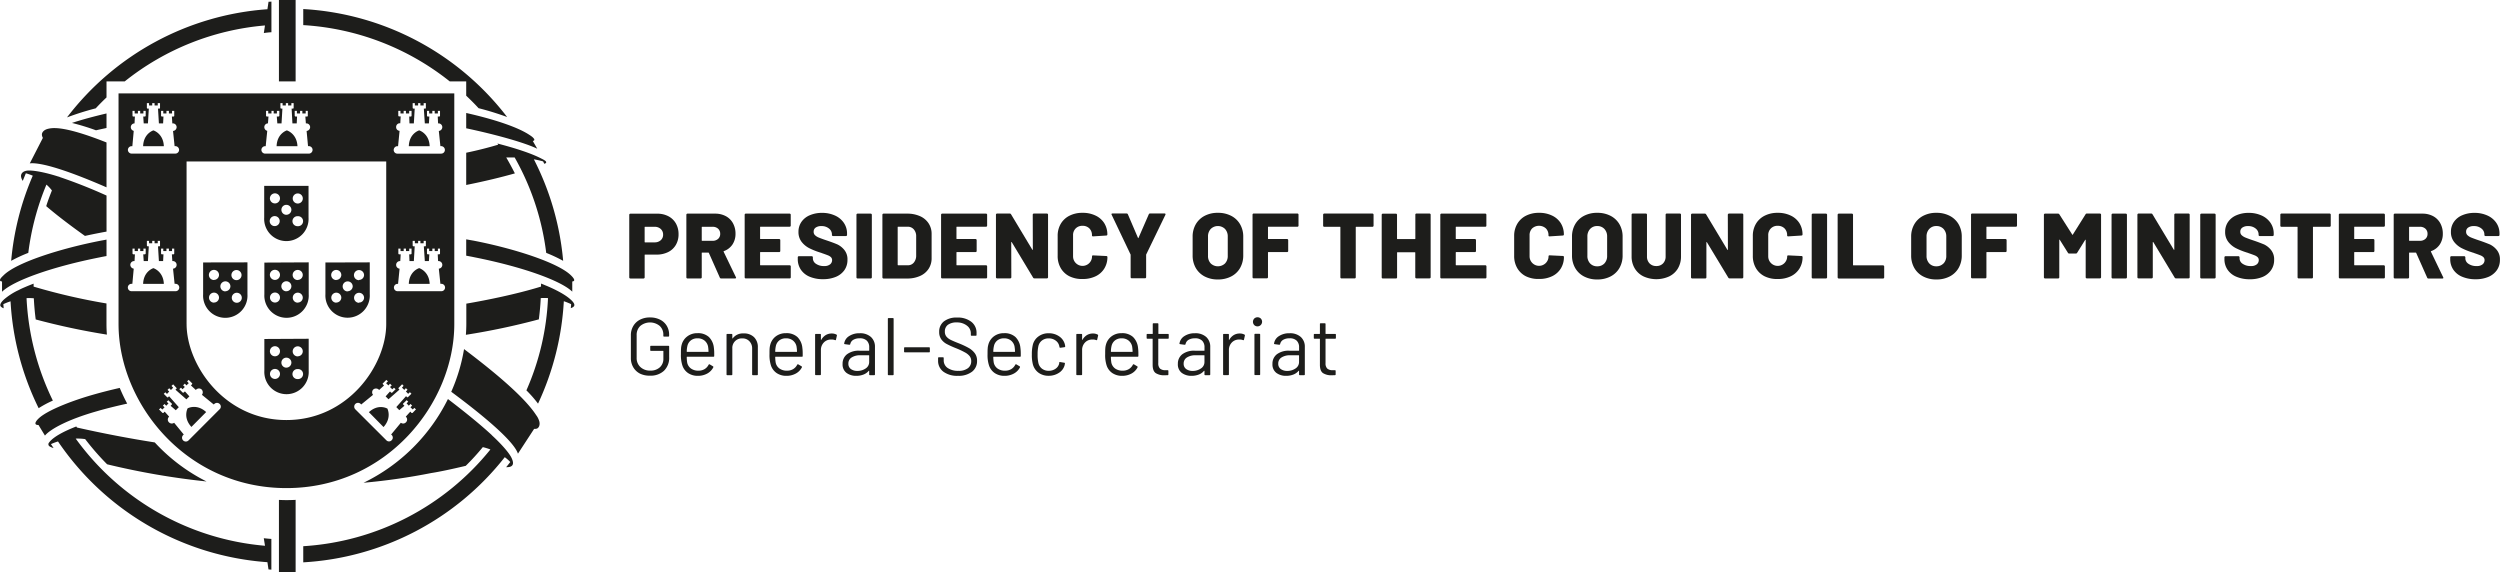 <svg xmlns="http://www.w3.org/2000/svg" viewBox="0 0 1318.14 301.79"><defs><style>.cls-1{fill:#1d1d1b;}</style></defs><g id="Layer_2" data-name="Layer 2"><g id="Layer_1-2" data-name="Layer 1"><path class="cls-1" d="M50.47,57.12A148.49,148.49,0,0,0,35.33,61.9,145.92,145.92,0,0,1,141,4.87l.59-3.95a9,9,0,0,0,1.52-.09V17a39.82,39.82,0,0,0-4,.42l.6-4A136.91,136.91,0,0,0,65.78,42.91H56.16v8.46C54.2,53.23,52.28,55.16,50.47,57.12Zm105.4-14.21V0h-8.8V42.91ZM50.6,68.7c1.81-.41,3.68-.81,5.56-1.22V59.82c-6.89,1.61-13.09,3.31-18.23,5A120.37,120.37,0,0,1,50.6,68.7Zm212.07,7.59c-4.74,1.4-10.36,2.89-16.86,4.24v17c10-2,18.73-4.15,25.66-6.11-1.46-2.86-2.94-5.64-4.55-8.38.76,0,2.32-.05,4.45,0A136,136,0,0,1,288,133.33a78,78,0,0,1,8.93,4.2A145.64,145.64,0,0,0,281.49,84c1.56.28,3.19.63,4.87,1.1.22.44.4.82.6,1.26a3.62,3.62,0,0,0,.52-.19c.51-.22,1-.83-.47-1.71a12.39,12.39,0,0,0-1.34-.74c-5.08-2.68-13.1-5.37-23.42-8.06C262.39,75.83,262.53,76.06,262.67,76.29Zm-16.86,49.9v8.62c1.48.29,2.95.54,4.46.87,25.12,5,45.41,12.23,51.46,18.1v-5.37c1-.11,1.95-.62-.64-3.18-6.86-6.81-30.46-14.31-51.65-18.39C248.25,126.64,247,126.41,245.81,126.19ZM14.92,133.33a137.73,137.73,0,0,1,9.56-36,20.81,20.81,0,0,1,2.89,3.08c-1.07,2.73-2.13,5.46-3,8.28q7.86,6.75,20.42,15.7c2.54-.56,5.17-1.11,7.86-1.62,1.16-.23,2.34-.45,3.52-.66v-19a265.46,265.46,0,0,0-24.72-9.78.05.05,0,0,0-.05-.06.89.89,0,0,0-.33-.08l-.36-.15s0,0-.1,0C24.14,91,19,90,15.57,89.9c-4.07-.05-4.67,2.19-4.45,3.33A5.57,5.57,0,0,0,12,95.37c.55-1.34,1.07-2.64,1.62-4a26.21,26.21,0,0,1,3.66,1.27A145.55,145.55,0,0,0,5.89,137.53,73,73,0,0,1,14.92,133.33ZM245.81,67.64c16.45,3.5,31.08,7.68,37.46,10.78l-2.35-4.09a1.77,1.77,0,0,0,.59-.22c.37-.32.41-.78-.89-1.94a18.68,18.68,0,0,0-1.57-1.1c-6.71-4.44-20.11-8.55-33.24-11.5Zm0-24.73v7.54c2.23,2.13,4.43,4.3,6.52,6.59a153.15,153.15,0,0,1,15.06,4.66A145.93,145.93,0,0,0,159.89,4.77v8.47a137,137,0,0,1,77.23,29.67Zm-229,43.15c7,0,21.07,4.76,39.35,12.71V75.12C43.84,70.23,34.61,67.63,29,67.54h-.33A13.23,13.23,0,0,0,25,68c-1.9.57-2.91,1.75-2.91,3a3.6,3.6,0,0,0,.52,1.69L15.7,86.15A9.59,9.59,0,0,1,16.81,86.06Zm266,133c-5.71-9-20.54-21.74-38.14-35a92.17,92.17,0,0,1-6.75,22.5c19.62,14.57,33.19,26.59,35.17,32.64l8.54-13.09h.43A2.21,2.21,0,0,0,283,226c.91-.23,1.92-1.7,1.34-3.88A10.49,10.49,0,0,0,282.85,219.07ZM151,263.69c-1.32,0-2.63-.05-3.93-.11v38.21h8.8V263.56C154.26,263.64,152.65,263.69,151,263.69Zm118.62-22.45c-1.18-2.37-4.82-6.71-10.2-11.67l-.13-.13,0-.05c-5.64-5.22-13.43-11.6-23.11-19a96.82,96.82,0,0,1-44.49,44.15,338.42,338.42,0,0,0,35.7-5.13c4-.61,10.64-2,18.18-3.8a125.08,125.08,0,0,0,9-9.86,30,30,0,0,1,4,1.24,137.6,137.6,0,0,1-98.68,51v8.51a145.69,145.69,0,0,0,106.25-55.45,20.37,20.37,0,0,1,2.9,2.55c-.72.92-1.41,1.83-2.16,2.72C272,246.5,270.4,242.85,269.62,241.24Zm30.64-83.84c-2.5-2.1-6.85-4.5-12-6.67-1-.37-1.84-.8-3-1.21v1.58c-13.26,4.1-29.22,7.26-39.39,9v10.69c0,1.91-.09,3.82-.23,5.74a370,370,0,0,0,38.47-8.14c.46-3.72.84-7.43,1-11.21a29.12,29.12,0,0,1,3.83,0,135.18,135.18,0,0,1-11.39,48.64,62.63,62.63,0,0,1,6.13,7,146.35,146.35,0,0,0,13.6-54,35,35,0,0,1,3.84,1.54c0,.73-.09,1.43-.19,2.12C303.17,161.72,304,160.55,300.26,157.4ZM67.06,212.81c-1.44-2.71-2.76-5.48-3.93-8.28q-7.6,1.72-14.84,3.81c-9.86,2.86-20.38,6.92-25.8,10.61-3.22,2.18-5.5,5.22-2.19,5.13l3.4,5.59C26.58,226.2,36,221.11,51,216.85,56.38,215.28,61.73,214,67.06,212.81Zm72.66,74.95a137.64,137.64,0,0,1-99.81-56.51,28,28,0,0,1,5,.27A136.7,136.7,0,0,0,56.48,244.8a398.41,398.41,0,0,0,52.42,9.06,95,95,0,0,1-27.3-20.59c-13.34-2.08-26.94-4.69-41-7.85a4.15,4.15,0,0,1-.37-.56c-6.81,2.63-12.27,5.6-14.35,8.47a1.31,1.31,0,0,0,.37,2.08,7.94,7.94,0,0,0,2,.83c-.46-.7-.93-1.39-1.39-2.08a29.84,29.84,0,0,1,3.72-1.4A146,146,0,0,0,141,296.42l.56,3.8,1.52.14V284.15c-1.32-.09-2.69-.23-4-.37ZM20.38,215.22a53.11,53.11,0,0,1,7.49-4A138.1,138.1,0,0,1,14,157.19a29.36,29.36,0,0,1,3.83.08c.19,3.73.51,7.44,1,11.16a368.91,368.91,0,0,0,37.53,8c-.14-1.86-.22-3.73-.22-5.58V160a321.91,321.91,0,0,1-38.42-8.88v-1.58c-1.57.61-3.07,1.21-4.45,1.8S10.84,152.4,9.74,153a.5.5,0,0,1-.15.05.21.21,0,0,1-.18.09,33.46,33.46,0,0,0-7.17,4.64c-1.72,1.53-2.56,3-1.81,3.84a4.1,4.1,0,0,0,1.48.92c0-.74-.1-1.44-.14-2.17a32.68,32.68,0,0,1,3.79-1.5A145.42,145.42,0,0,0,20.38,215.22ZM1.07,148.41v5.43c6-5.88,26.3-13.15,51.57-18.16,1.16-.25,2.34-.47,3.52-.68v-8.67c-.92.18-1.86.36-2.72.51-21.17,4.08-44.86,11.53-51.63,18.39-.22.23-.5.45-.74.73-.74.74-1.42,1.63-.87,2.22A2.61,2.61,0,0,0,1.07,148.41ZM139.3,98v16.72a11.71,11.71,0,1,0,23.38,0V98ZM145,119.21a2.64,2.64,0,1,1,0-5.27,2.64,2.64,0,0,1,0,5.27Zm0-11.95a2.66,2.66,0,1,1,2.63-2.63A2.67,2.67,0,0,1,145,107.26Zm6,6a2.64,2.64,0,0,1-2.63-2.65A2.6,2.6,0,0,1,151,108a2.64,2.64,0,0,1,2.64,2.64A2.67,2.67,0,0,1,151,113.24Zm6,6a2.64,2.64,0,1,1,0-5.27,2.64,2.64,0,1,1,0,5.27Zm0-11.95a2.66,2.66,0,1,1,0-5.32,2.66,2.66,0,0,1,0,5.32Zm-49.9,31.07v16.72a11.71,11.71,0,1,0,23.37,0V138.33Zm5.75,21.19a2.64,2.64,0,1,1,2.63-2.64A2.64,2.64,0,0,1,112.83,159.52Zm0-11.93a2.67,2.67,0,1,1,2.63-2.64A2.67,2.67,0,0,1,112.83,147.59Zm6,6a2.65,2.65,0,1,1,2.64-2.63A2.67,2.67,0,0,1,118.79,153.56Zm6,6a2.64,2.64,0,1,1,0-5.28,2.64,2.64,0,0,1,0,5.28Zm0-11.93a2.67,2.67,0,1,1,0-5.33,2.67,2.67,0,0,1,0,5.33Zm14.54-9.26v16.72a11.71,11.71,0,1,0,23.38,0V138.33ZM145,159.52a2.64,2.64,0,1,1,2.63-2.64A2.64,2.64,0,0,1,145,159.52Zm0-11.93a2.67,2.67,0,1,1,2.63-2.64A2.67,2.67,0,0,1,145,147.59Zm6,6a2.65,2.65,0,1,1,2.64-2.63A2.67,2.67,0,0,1,151,153.56Zm6,6a2.64,2.64,0,1,1,2.64-2.64A2.61,2.61,0,0,1,157,159.52Zm0-11.93a2.67,2.67,0,1,1,2.64-2.64A2.64,2.64,0,0,1,157,147.59Zm14.58-9.26v16.72a11.71,11.71,0,1,0,23.38,0V138.33Zm5.75,21.19a2.64,2.64,0,1,1,2.63-2.64A2.64,2.64,0,0,1,177.31,159.52Zm0-11.93a2.67,2.67,0,1,1,2.63-2.64A2.67,2.67,0,0,1,177.31,147.59Zm6,6a2.65,2.65,0,1,1,2.64-2.63A2.67,2.67,0,0,1,183.27,153.56Zm6,6a2.64,2.64,0,1,1,2.63-2.64A2.6,2.6,0,0,1,189.25,159.52Zm0-11.93a2.67,2.67,0,1,1,2.63-2.64A2.64,2.64,0,0,1,189.25,147.59Zm-49.95,31v16.71a11.71,11.71,0,1,0,23.38,0V178.61ZM145,199.8a2.64,2.64,0,1,1,2.63-2.64A2.64,2.64,0,0,1,145,199.8Zm0-11.94a2.66,2.66,0,1,1,2.63-2.62A2.67,2.67,0,0,1,145,187.86Zm6,6a2.64,2.64,0,0,1-2.63-2.64,2.6,2.6,0,0,1,2.63-2.64,2.63,2.63,0,0,1,2.64,2.64A2.67,2.67,0,0,1,151,193.84Zm6,6a2.64,2.64,0,1,1,0-5.27,2.64,2.64,0,1,1,0,5.27Zm0-11.94a2.66,2.66,0,1,1,2.64-2.62A2.63,2.63,0,0,1,157,187.86Zm47.22,27.46s2.55,4.76-2,9.78l-7.72-7.84c5-4.58,9.61-1.94,9.61-1.94ZM86.39,77.07H75.46c.24-6.75,5.42-8.32,5.42-8.32S86.11,70.32,86.39,77.07Zm140.16,72.6h-11c.22-6.72,5.41-8.29,5.45-8.29h.05S226.27,143,226.55,149.67ZM62.5,49.26V170.83c0,41.75,35.55,86.52,88.5,86.52s88.53-44.77,88.53-86.52V49.26Zm77.32,27.81h.27l.82-8.09a2,2,0,0,1,.18-3.93h.19l.28-3.62h-.93a.43.43,0,0,1-.36-.41V58.47h1.16v1.34h1.71V58.47h1.16v1.34H146V58.47h1.29v2.59c0,.23-.27.37-.46.37h-.89l.28,3.62h2.22l.46-7.78h-.64a.49.49,0,0,1-.41-.37V54.39H149V55.6h1.71V54.39h1.2V55.6h1.72V54.39h1.2V56.9a.41.41,0,0,1-.42.37h-.65l.42,7.78h2.27l.18-3.62h-.83a.48.48,0,0,1-.41-.41V58.47h1.15v1.34h1.67V58.47h1.21v1.34h1.76V58.47h1.11v2.59a.34.34,0,0,1-.33.37H161l.27,3.62h.25a2,2,0,0,1,2,2,2.06,2.06,0,0,1-1.86,2l.75,8h.45a2,2,0,0,1,1.95,2A2,2,0,0,1,162.9,81H139.82a2,2,0,0,1-2-1.94A2,2,0,0,1,139.82,77.07Zm-70.42,0h.38L70.51,69a2,2,0,0,1,.19-3.93h.23l.19-3.62h-.84a.43.43,0,0,1-.42-.41V58.47H71v1.34h1.72V58.47h1.2v1.34h1.7V58.47h1.2v2.59c0,.23-.28.37-.4.37h-.89l.24,3.62H78l.46-7.78h-.62a.45.45,0,0,1-.4-.37V54.39h1.15V55.6h1.67V54.39h1.24V55.6h1.67V54.39h1.2V56.9a.36.36,0,0,1-.41.37h-.65l.47,7.78H86l.19-3.62h-.89a.45.45,0,0,1-.38-.41V58.47h1.17v1.34h1.67V58.47h1.3v1.34h1.65V58.47h1.16v2.59a.36.36,0,0,1-.36.37h-.89l.24,3.62h.22a2,2,0,0,1,2.05,2,2.06,2.06,0,0,1-1.9,2l.83,8h.37a2,2,0,0,1,2,2,2,2,0,0,1-2,1.94h-23a2,2,0,0,1-2-1.94A2,2,0,0,1,69.4,77.07Zm-2,74.58a1.94,1.94,0,0,1,2-2h.38l.73-8a2.08,2.08,0,0,1-1.8-2,2,2,0,0,1,2-2h.23l.19-3.56h-.84a.49.49,0,0,1-.42-.46v-2.55H71v1.3h1.72v-1.3h1.2v1.3h1.7v-1.3h1.2v2.55a.52.52,0,0,1-.4.46h-.89l.24,3.56H78l.46-7.78h-.62a.49.49,0,0,1-.4-.41V127h1.15v1.25h1.67V127h1.24v1.25h1.67V127h1.2v2.55c0,.23-.19.32-.41.32h-.65l.47,7.78H86l.19-3.56h-.89c-.18,0-.38-.28-.38-.46v-2.55h1.17v1.3h1.67v-1.3h1.3v1.3h1.65v-1.3h1.16v2.55a.43.43,0,0,1-.36.46h-.89l.24,3.56h.22a2,2,0,0,1,2.05,2,2,2,0,0,1-1.9,2l.83,8h.37a1.95,1.95,0,1,1,0,3.89h-23A1.93,1.93,0,0,1,67.41,151.65Zm48.36,64.17L99.48,232.13a2,2,0,1,1-2.86-2.79l.28-.23-5.09-6.2a2.09,2.09,0,0,1-2.73-.24,2,2,0,0,1,0-2.87l.09-.13-2.31-2.6-.19.09-.46.53a.52.52,0,0,1-.55,0l-1.82-1.81.84-.79.92.84,1.16-1.16-.89-.89.89-.87.88.93,1.2-1.26-.93-.83.84-.83,1.8,1.75a.39.39,0,0,1,0,.56l-.46.46L90,214l2.69,2.31,1.58-1.62-5.14-5.78-.43.51c-.21.14-.49.14-.59,0l-1.76-1.77.83-.82.87.87,1.17-1.26-.89-.87.89-.88.92.93,1.16-1.2-.88-.93.88-.84L93,204.48a.4.4,0,0,1,0,.57l-.51.41,5.78,5.09L99.86,209l-2.36-2.64-.19.18-.41.41a.5.5,0,0,1-.61,0l-1.76-1.76.9-.78.82.83,1.2-1.21-.91-.87.91-.89.87.93,1.21-1.2-.88-.93.83-.79,1.76,1.77a.36.36,0,0,1,0,.55l-.46.51-.13.09,2.6,2.41.22-.22a2.12,2.12,0,0,1,2.88,0,2.15,2.15,0,0,1,.11,2.77l6.22,5.1L113,213a2,2,0,0,1,2.82,0A1.9,1.9,0,0,1,115.77,215.82Zm-17.39-45V85.14H203.64v85.69c0,21.62-19.94,50.64-52.64,50.64S98.38,192.45,98.38,170.83Zm119.19,46.86a.71.71,0,0,1-.65,0l-.4-.53-.19-.09-2.36,2.6.09.13a2,2,0,0,1,0,2.87,2,2,0,0,1-2.69.24l-5.14,6.2.28.23a1.92,1.92,0,0,1,0,2.79,1.9,1.9,0,0,1-2.81,0l-16.35-16.31a2,2,0,0,1,2.86-2.81l.24.28,6.25-5.1a2.1,2.1,0,0,1,.09-2.77,2.16,2.16,0,0,1,2.91,0l.2.22,2.63-2.41-.19-.09-.4-.51a.31.31,0,0,1,0-.55l1.76-1.77.87.79-1,.93,1.24,1.2.83-.93.93.89-.93.87,1.21,1.21.89-.83.87.78L206.79,207c0,.14-.37.14-.56,0l-.41-.41-.19-.18L203.32,209l1.52,1.52,5.78-5.09-.41-.41a.36.36,0,0,1,0-.57l1.81-1.85.78.84-.87.93,1.24,1.2.84-.93.87.88-.87.87,1.19,1.26.93-.87.8.82-1.81,1.77a.42.42,0,0,1-.56,0l-.46-.51-5.15,5.78,1.58,1.62,2.69-2.31-.14-.19-.47-.46a.39.39,0,0,1,0-.56l1.82-1.75.83.83-.89.83,1.17,1.26.92-.93.83.87-.88.89,1.2,1.16.87-.84.84.79Zm15.06-64.13H209.51a1.95,1.95,0,0,1,0-3.89h.37l.8-8a2,2,0,0,1-1.81-2,2,2,0,0,1,2-2h.18l.22-3.56h-.87c-.19,0-.37-.28-.37-.46v-2.55h1.15v1.3h1.67v-1.3h1.21v1.3h1.71v-1.3H217v2.55a.47.47,0,0,1-.41.46h-.83l.14,3.56h2.3l.46-7.78H218a.48.48,0,0,1-.42-.41V127h1.15v1.25h1.73V127h1.2v1.25h1.71V127h1.17v2.55c0,.23-.18.32-.44.32h-.63l.52,7.78h2.16l.22-3.56h-.83a.46.46,0,0,1-.41-.46v-2.55h1.15v1.3h1.67v-1.3h1.25v1.3h1.68v-1.3H232v2.55a.44.44,0,0,1-.37.46h-.83l.18,3.56h.23a2,2,0,0,1,2,2,2,2,0,0,1-1.84,2l.83,8h.37a1.95,1.95,0,1,1,0,3.89Zm0-72.54H209.51a1.92,1.92,0,0,1-1.93-1.94,2,2,0,0,1,1.93-2h.37l.8-8.09a1.91,1.91,0,0,1-1.81-2,1.93,1.93,0,0,1,2-2h.18l.22-3.62h-.87A.43.43,0,0,1,210,61V58.47h1.15v1.34h1.67V58.47h1.21v1.34h1.71V58.47H217v2.59a.4.4,0,0,1-.41.37h-.83l.14,3.62h2.3l.46-7.78H218a.44.44,0,0,1-.42-.37V54.39h1.15V55.6h1.73V54.39h1.2V55.6h1.71V54.39h1.17V56.9c0,.26-.18.37-.44.37h-.63l.52,7.78h2.16l.22-3.62h-.83a.41.41,0,0,1-.41-.41V58.47h1.15v1.34h1.67V58.47h1.25v1.34h1.68V58.47H232v2.59a.37.37,0,0,1-.37.37h-.83l.18,3.62h.23a2,2,0,0,1,2,2,2.06,2.06,0,0,1-1.84,2l.83,8h.37a2,2,0,0,1,2,2A1.94,1.94,0,0,1,232.63,81ZM86.39,149.67H75.46c.24-6.72,5.42-8.29,5.42-8.29S86.11,143,86.39,149.67Zm70.45-72.6h-11c.23-6.75,5.41-8.32,5.41-8.32S156.51,70.32,156.84,77.07ZM108.7,217.26l-7.78,7.84c-4.58-5-2-9.74-2-9.78S103.71,212.68,108.7,217.26ZM226.55,77.07h-11c.22-6.75,5.41-8.32,5.45-8.32h.05S226.27,70.32,226.55,77.07Z"/><path class="cls-1" d="M352.38,114a9.7,9.7,0,0,1,4,3.84,11.34,11.34,0,0,1,1.39,5.69,10.86,10.86,0,0,1-1.44,5.62,9.61,9.61,0,0,1-4.08,3.77,13.5,13.5,0,0,1-6.11,1.32h-6a.21.21,0,0,0-.24.24v11.78a.54.54,0,0,1-.18.41.53.53,0,0,1-.41.17h-6.94a.58.58,0,0,1-.59-.58v-33a.57.57,0,0,1,.17-.41.58.58,0,0,1,.42-.18h14.12A12.34,12.34,0,0,1,352.38,114Zm-4,12.66a3.77,3.77,0,0,0,1.25-2.93,3.91,3.91,0,0,0-1.25-3,4.62,4.62,0,0,0-3.25-1.15h-5a.22.22,0,0,0-.24.25v7.72a.21.21,0,0,0,.24.24h5A4.65,4.65,0,0,0,348.42,126.63Z"/><path class="cls-1" d="M379.53,146.37l-5.77-13a.3.3,0,0,0-.29-.19h-3.23a.21.21,0,0,0-.24.24v12.81a.57.57,0,0,1-.17.41.55.55,0,0,1-.42.17h-6.94a.58.58,0,0,1-.58-.58v-33a.53.53,0,0,1,.17-.41.54.54,0,0,1,.41-.18H377a11.75,11.75,0,0,1,5.67,1.32,9.35,9.35,0,0,1,3.79,3.74,11.31,11.31,0,0,1,1.34,5.55,10,10,0,0,1-1.61,5.67,9.12,9.12,0,0,1-4.5,3.47.24.24,0,0,0-.15.34L388,146.13a.7.7,0,0,1,.1.29q0,.39-.54.39h-7.33A.68.68,0,0,1,379.53,146.37ZM370,119.79v6.94a.21.21,0,0,0,.24.24h5.43a4.24,4.24,0,0,0,2.93-1,3.4,3.4,0,0,0,1.13-2.66,3.53,3.53,0,0,0-1.13-2.74,4.21,4.21,0,0,0-2.93-1h-5.43A.22.22,0,0,0,370,119.79Z"/><path class="cls-1" d="M416.75,119.37a.57.57,0,0,1-.42.17H401a.22.22,0,0,0-.24.25v6a.21.21,0,0,0,.24.24h9.83a.58.58,0,0,1,.58.59v5.72a.58.58,0,0,1-.58.58H401a.22.22,0,0,0-.24.25v6.45a.21.21,0,0,0,.24.24h15.35a.58.58,0,0,1,.42.18.57.57,0,0,1,.17.41v5.77a.58.58,0,0,1-.59.58H393.21a.58.58,0,0,1-.58-.58v-33a.53.53,0,0,1,.17-.41.54.54,0,0,1,.41-.18h23.12a.58.58,0,0,1,.42.18.57.57,0,0,1,.17.41V119A.57.57,0,0,1,416.75,119.37Z"/><path class="cls-1" d="M426.91,145.91a10.4,10.4,0,0,1-4.64-3.71,9.78,9.78,0,0,1-1.64-5.6v-.93a.57.57,0,0,1,.17-.41.54.54,0,0,1,.42-.18H428a.58.58,0,0,1,.42.18.57.57,0,0,1,.17.41v.59a3.45,3.45,0,0,0,1.61,2.81,7.11,7.11,0,0,0,4.35,1.2,4.65,4.65,0,0,0,3.18-.93,2.84,2.84,0,0,0,1-2.15,2.13,2.13,0,0,0-.61-1.59,4.86,4.86,0,0,0-1.64-1c-.68-.27-1.74-.66-3.17-1.15a3.53,3.53,0,0,0-.59-.22,2.84,2.84,0,0,1-.54-.17,36.77,36.77,0,0,1-5.52-2.22,12.08,12.08,0,0,1-4-3.32,8.33,8.33,0,0,1-1.66-5.26,9,9,0,0,1,1.59-5.3,10.06,10.06,0,0,1,4.42-3.49,16,16,0,0,1,6.4-1.23,16.18,16.18,0,0,1,6.77,1.37,11.16,11.16,0,0,1,4.72,3.86,9.87,9.87,0,0,1,1.71,5.72v.68a.57.57,0,0,1-.17.42.59.59,0,0,1-.42.17h-6.79a.61.61,0,0,1-.42-.17.57.57,0,0,1-.17-.42v-.34a3.93,3.93,0,0,0-1.51-3,6,6,0,0,0-4.06-1.32,4.93,4.93,0,0,0-3,.79,2.54,2.54,0,0,0-1.07,2.19,2.45,2.45,0,0,0,.68,1.79,6.51,6.51,0,0,0,2.13,1.32c1,.41,2.43.93,4.42,1.59q3.42,1.17,5.33,2a10.63,10.63,0,0,1,3.59,2.86,7.76,7.76,0,0,1,1.68,5.2,9.28,9.28,0,0,1-1.61,5.48,10.3,10.3,0,0,1-4.52,3.54A17.08,17.08,0,0,1,434,147.2,17.8,17.8,0,0,1,426.91,145.91Z"/><path class="cls-1" d="M451.74,146.64a.53.53,0,0,1-.17-.41v-33a.53.53,0,0,1,.17-.41.54.54,0,0,1,.41-.18h6.94a.58.58,0,0,1,.42.18.57.57,0,0,1,.17.41v33a.58.58,0,0,1-.59.58h-6.94A.53.53,0,0,1,451.74,146.64Z"/><path class="cls-1" d="M465.42,146.64a.57.57,0,0,1-.17-.41v-33a.57.57,0,0,1,.17-.41.56.56,0,0,1,.42-.18H478.3a16.25,16.25,0,0,1,6.74,1.32,10.43,10.43,0,0,1,4.55,3.77,10,10,0,0,1,1.61,5.62v12.8a10,10,0,0,1-1.61,5.62,10.34,10.34,0,0,1-4.55,3.76,16.25,16.25,0,0,1-6.74,1.32H465.84A.55.55,0,0,1,465.42,146.64Zm8.19-6.77h5a4,4,0,0,0,3.18-1.39,5.66,5.66,0,0,0,1.27-3.74V124.68a5.4,5.4,0,0,0-1.25-3.74,4.15,4.15,0,0,0-3.25-1.4h-5a.22.22,0,0,0-.25.25v19.84C473.36,139.79,473.44,139.87,473.61,139.87Z"/><path class="cls-1" d="M520.3,119.37a.53.53,0,0,1-.41.17H504.54a.22.22,0,0,0-.24.25v6a.21.21,0,0,0,.24.24h9.83a.57.57,0,0,1,.41.17.61.61,0,0,1,.17.42v5.72a.57.57,0,0,1-.17.41.53.53,0,0,1-.41.17h-9.83a.22.22,0,0,0-.24.25v6.45a.21.21,0,0,0,.24.24h15.35a.54.54,0,0,1,.41.18.53.53,0,0,1,.17.41v5.77a.58.58,0,0,1-.58.58H496.77a.58.58,0,0,1-.58-.58v-33a.53.53,0,0,1,.17-.41.54.54,0,0,1,.41-.18h23.12a.54.54,0,0,1,.41.18.53.53,0,0,1,.17.41V119A.53.53,0,0,1,520.3,119.37Z"/><path class="cls-1" d="M544.69,112.78a.54.54,0,0,1,.42-.18H552a.54.54,0,0,1,.42.18.57.57,0,0,1,.17.41v33a.57.57,0,0,1-.17.41.54.54,0,0,1-.42.17H545.4a.7.7,0,0,1-.69-.39l-11.24-18.67c-.06-.09-.13-.13-.19-.12s-.1.09-.1.22l.05,18.38a.57.57,0,0,1-.17.41.55.55,0,0,1-.42.17H525.7a.58.58,0,0,1-.58-.58v-33a.53.53,0,0,1,.17-.41.54.54,0,0,1,.41-.18h6.7a.72.72,0,0,1,.68.39l11.19,18.63c.07.09.13.13.2.12s.1-.09.1-.22l-.05-18.33A.57.57,0,0,1,544.69,112.78Z"/><path class="cls-1" d="M563.9,145.69a11,11,0,0,1-4.6-4.3,12.52,12.52,0,0,1-1.64-6.45V124.38A12.32,12.32,0,0,1,559.3,118a11,11,0,0,1,4.6-4.27,14.85,14.85,0,0,1,6.86-1.52,15.37,15.37,0,0,1,6.87,1.45,10.92,10.92,0,0,1,4.59,4,11.16,11.16,0,0,1,1.64,6,.51.51,0,0,1-.17.39.61.61,0,0,1-.42.14l-6.94.44c-.39,0-.58-.17-.58-.53a5,5,0,0,0-1.37-3.67,4.9,4.9,0,0,0-3.62-1.37,4.82,4.82,0,0,0-3.61,1.4,4.92,4.92,0,0,0-1.37,3.64v11.09a5,5,0,1,0,10,0c0-.36.19-.54.58-.54l6.94.34a.62.62,0,0,1,.42.15.45.45,0,0,1,.17.34,11.35,11.35,0,0,1-1.64,6.11,10.85,10.85,0,0,1-4.59,4.08,15.37,15.37,0,0,1-6.87,1.44A14.85,14.85,0,0,1,563.9,145.69Z"/><path class="cls-1" d="M596.3,146.55a.57.57,0,0,1-.17-.42V134.55a.78.78,0,0,0,0-.3l-10-21a.69.69,0,0,1-.1-.3c0-.25.18-.39.54-.39H594a.7.7,0,0,1,.68.44L600,125.41c.09.19.19.19.29,0L605.7,113a.7.7,0,0,1,.69-.44H614a.53.53,0,0,1,.47.18q.12.16,0,.51l-10.16,21a.78.78,0,0,0,0,.3v11.58a.61.61,0,0,1-.17.42.57.57,0,0,1-.42.17h-6.89A.57.57,0,0,1,596.3,146.55Z"/><path class="cls-1" d="M635.15,145.76a11.5,11.5,0,0,1-4.67-4.47,13.12,13.12,0,0,1-1.66-6.69v-9.78a12.83,12.83,0,0,1,1.66-6.57,11.51,11.51,0,0,1,4.67-4.45,14.65,14.65,0,0,1,7-1.59,14.82,14.82,0,0,1,7,1.59,11.38,11.38,0,0,1,4.69,4.45,12.84,12.84,0,0,1,1.67,6.57v9.78a13.13,13.13,0,0,1-1.67,6.69,11.36,11.36,0,0,1-4.69,4.47,14.82,14.82,0,0,1-7,1.59A14.65,14.65,0,0,1,635.15,145.76Zm10.75-6.86a5.66,5.66,0,0,0,1.44-4.06V124.72a5.67,5.67,0,0,0-1.44-4,5.37,5.37,0,0,0-7.53,0,5.67,5.67,0,0,0-1.44,4v10.12a5.66,5.66,0,0,0,1.44,4.06,5.45,5.45,0,0,0,7.53,0Z"/><path class="cls-1" d="M684.51,119.37a.55.55,0,0,1-.42.17H668.8a.22.22,0,0,0-.25.25v6c0,.16.08.24.25.24h9.82a.58.58,0,0,1,.59.59v5.72a.58.58,0,0,1-.59.58H668.8a.22.22,0,0,0-.25.25v13a.58.58,0,0,1-.58.58H661a.54.54,0,0,1-.42-.17.57.57,0,0,1-.17-.41v-33a.57.57,0,0,1,.17-.41.54.54,0,0,1,.42-.18h23.06a.56.56,0,0,1,.42.18.57.57,0,0,1,.17.41V119A.57.57,0,0,1,684.51,119.37Z"/><path class="cls-1" d="M724.05,112.78a.57.57,0,0,1,.17.41V119a.58.58,0,0,1-.59.58h-8.55a.22.22,0,0,0-.25.25v26.39a.58.58,0,0,1-.58.58h-6.94a.55.55,0,0,1-.42-.17.57.57,0,0,1-.17-.41V119.84c0-.17-.08-.25-.24-.25h-8.26a.54.54,0,0,1-.42-.17.57.57,0,0,1-.17-.41v-5.82a.57.57,0,0,1,.17-.41.54.54,0,0,1,.42-.18h25.41A.58.58,0,0,1,724.05,112.78Z"/><path class="cls-1" d="M746.38,112.78a.54.54,0,0,1,.41-.18h6.94a.54.54,0,0,1,.42.18.57.57,0,0,1,.17.41v33a.57.57,0,0,1-.17.41.54.54,0,0,1-.42.17h-6.94a.58.58,0,0,1-.58-.58v-13A.22.22,0,0,0,746,133h-9.13a.22.22,0,0,0-.25.25v13a.57.57,0,0,1-.17.41.54.54,0,0,1-.42.17h-6.94a.58.58,0,0,1-.58-.58v-33a.53.53,0,0,1,.17-.41.54.54,0,0,1,.41-.18H736a.54.54,0,0,1,.42.18.57.57,0,0,1,.17.41V125.8c0,.16.08.24.25.24H746c.17,0,.25-.08.25-.24V113.19A.53.53,0,0,1,746.38,112.78Z"/><path class="cls-1" d="M783.57,119.37a.53.53,0,0,1-.41.17H767.81a.23.23,0,0,0-.25.25v6a.22.22,0,0,0,.25.24h9.82a.58.58,0,0,1,.59.59v5.72a.58.58,0,0,1-.59.58h-9.82a.23.23,0,0,0-.25.25v6.45a.22.22,0,0,0,.25.24h15.35a.54.54,0,0,1,.41.18.57.57,0,0,1,.17.41v5.77a.57.57,0,0,1-.17.41.53.53,0,0,1-.41.17H760a.55.55,0,0,1-.42-.17.57.57,0,0,1-.17-.41v-33a.57.57,0,0,1,.17-.41.56.56,0,0,1,.42-.18h23.12a.54.54,0,0,1,.41.18.57.57,0,0,1,.17.41V119A.57.57,0,0,1,783.57,119.37Z"/><path class="cls-1" d="M804.58,145.69a11,11,0,0,1-4.59-4.3,12.52,12.52,0,0,1-1.64-6.45V124.38A12.32,12.32,0,0,1,800,118a11.08,11.08,0,0,1,4.59-4.27,14.89,14.89,0,0,1,6.87-1.52,15.37,15.37,0,0,1,6.87,1.45,10.92,10.92,0,0,1,4.59,4,11.16,11.16,0,0,1,1.64,6,.51.51,0,0,1-.17.39.63.63,0,0,1-.42.14l-6.94.44c-.39,0-.58-.17-.58-.53a5,5,0,0,0-1.37-3.67,5.42,5.42,0,0,0-7.24,0,5,5,0,0,0-1.36,3.64v11.09a5,5,0,1,0,10,0c0-.36.19-.54.58-.54l6.94.34a.64.64,0,0,1,.42.15.45.45,0,0,1,.17.34,11.35,11.35,0,0,1-1.64,6.11,10.85,10.85,0,0,1-4.59,4.08,15.37,15.37,0,0,1-6.87,1.44A14.89,14.89,0,0,1,804.58,145.69Z"/><path class="cls-1" d="M835.18,145.76a11.43,11.43,0,0,1-4.67-4.47,13.12,13.12,0,0,1-1.66-6.69v-9.78a12.83,12.83,0,0,1,1.66-6.57,11.45,11.45,0,0,1,4.67-4.45,14.65,14.65,0,0,1,7-1.59,14.82,14.82,0,0,1,7,1.59,11.44,11.44,0,0,1,4.69,4.45,12.83,12.83,0,0,1,1.66,6.57v9.78a13.12,13.12,0,0,1-1.66,6.69,11.42,11.42,0,0,1-4.69,4.47,14.82,14.82,0,0,1-7,1.59A14.65,14.65,0,0,1,835.18,145.76Zm10.75-6.86a5.66,5.66,0,0,0,1.44-4.06V124.72a5.67,5.67,0,0,0-1.44-4,5,5,0,0,0-3.79-1.54,4.91,4.91,0,0,0-3.74,1.54,5.67,5.67,0,0,0-1.44,4v10.12a5.66,5.66,0,0,0,1.44,4.06,4.93,4.93,0,0,0,3.74,1.51A5,5,0,0,0,845.93,138.9Z"/><path class="cls-1" d="M866.5,145.71a11,11,0,0,1-4.59-4.22,12.09,12.09,0,0,1-1.64-6.31v-22a.57.57,0,0,1,.17-.41.58.58,0,0,1,.42-.18h6.94a.54.54,0,0,1,.41.18.53.53,0,0,1,.17.41v22a5.08,5.08,0,0,0,1.35,3.69,4.74,4.74,0,0,0,3.59,1.4,4.68,4.68,0,0,0,3.54-1.4,5.08,5.08,0,0,0,1.35-3.69v-22a.53.53,0,0,1,.17-.41.54.54,0,0,1,.41-.18h6.94a.54.54,0,0,1,.42.18.57.57,0,0,1,.17.41v22a12.26,12.26,0,0,1-1.61,6.31,10.85,10.85,0,0,1-4.57,4.22,16.35,16.35,0,0,1-13.64,0Z"/><path class="cls-1" d="M911.22,112.78a.54.54,0,0,1,.42-.18h6.94a.54.54,0,0,1,.41.18.57.57,0,0,1,.17.41v33a.57.57,0,0,1-.17.41.53.53,0,0,1-.41.17h-6.65a.68.68,0,0,1-.68-.39L900,127.75c-.06-.09-.13-.13-.19-.12s-.1.09-.1.22l0,18.38a.57.57,0,0,1-.17.41.55.55,0,0,1-.42.17h-6.94a.58.58,0,0,1-.58-.58v-33a.53.53,0,0,1,.17-.41.54.54,0,0,1,.41-.18h6.7a.72.72,0,0,1,.68.39l11.19,18.63c.07.09.13.13.2.12s.1-.09.1-.22l-.05-18.33A.57.57,0,0,1,911.22,112.78Z"/><path class="cls-1" d="M930.43,145.69a11,11,0,0,1-4.6-4.3,12.52,12.52,0,0,1-1.64-6.45V124.38a12.32,12.32,0,0,1,1.64-6.38,11,11,0,0,1,4.6-4.27,14.85,14.85,0,0,1,6.86-1.52,15.37,15.37,0,0,1,6.87,1.45,10.92,10.92,0,0,1,4.59,4,11.16,11.16,0,0,1,1.64,6,.51.51,0,0,1-.17.39.61.61,0,0,1-.42.14l-6.94.44c-.39,0-.58-.17-.58-.53a5,5,0,0,0-1.37-3.67,4.9,4.9,0,0,0-3.62-1.37,4.82,4.82,0,0,0-3.61,1.4,4.92,4.92,0,0,0-1.37,3.64v11.09a5,5,0,1,0,10,0c0-.36.19-.54.58-.54l6.94.34a.62.62,0,0,1,.42.15.45.45,0,0,1,.17.34,11.35,11.35,0,0,1-1.64,6.11,10.85,10.85,0,0,1-4.59,4.08,15.37,15.37,0,0,1-6.87,1.44A14.85,14.85,0,0,1,930.43,145.69Z"/><path class="cls-1" d="M955.4,146.64a.53.53,0,0,1-.17-.41v-33a.53.53,0,0,1,.17-.41.54.54,0,0,1,.41-.18h6.94a.56.56,0,0,1,.42.18.57.57,0,0,1,.17.41v33a.57.57,0,0,1-.17.41.55.55,0,0,1-.42.17h-6.94A.53.53,0,0,1,955.4,146.64Z"/><path class="cls-1" d="M969.08,146.64a.57.57,0,0,1-.17-.41v-33a.57.57,0,0,1,.17-.41.56.56,0,0,1,.42-.18h6.94a.54.54,0,0,1,.41.18.53.53,0,0,1,.17.41v26.44a.22.22,0,0,0,.25.24h15.59a.62.62,0,0,1,.59.59v5.77a.54.54,0,0,1-.18.41.53.53,0,0,1-.41.17H969.5A.55.55,0,0,1,969.08,146.64Z"/><path class="cls-1" d="M1014,145.76a11.43,11.43,0,0,1-4.67-4.47,13.12,13.12,0,0,1-1.66-6.69v-9.78a12.83,12.83,0,0,1,1.66-6.57,11.45,11.45,0,0,1,4.67-4.45,14.65,14.65,0,0,1,7-1.59,14.82,14.82,0,0,1,7,1.59,11.44,11.44,0,0,1,4.69,4.45,12.83,12.83,0,0,1,1.66,6.57v9.78a13.12,13.12,0,0,1-1.66,6.69,11.42,11.42,0,0,1-4.69,4.47,14.82,14.82,0,0,1-7,1.59A14.65,14.65,0,0,1,1014,145.76Zm10.75-6.86a5.66,5.66,0,0,0,1.44-4.06V124.72a5.67,5.67,0,0,0-1.44-4,5,5,0,0,0-3.79-1.54,4.91,4.91,0,0,0-3.74,1.54,5.67,5.67,0,0,0-1.44,4v10.12a5.66,5.66,0,0,0,1.44,4.06,4.93,4.93,0,0,0,3.74,1.51A5,5,0,0,0,1024.7,138.9Z"/><path class="cls-1" d="M1063.31,119.37a.57.57,0,0,1-.42.17h-15.3a.22.22,0,0,0-.24.25v6a.21.21,0,0,0,.24.24h9.83a.58.58,0,0,1,.58.59v5.72a.58.58,0,0,1-.58.58h-9.83a.22.22,0,0,0-.24.25v13a.57.57,0,0,1-.17.41.55.55,0,0,1-.42.17h-6.94a.58.58,0,0,1-.58-.58v-33a.53.53,0,0,1,.17-.41.54.54,0,0,1,.41-.18h23.07a.58.58,0,0,1,.42.18.57.57,0,0,1,.17.41V119A.57.57,0,0,1,1063.31,119.37Z"/><path class="cls-1" d="M1100.33,112.6h6.89a.54.54,0,0,1,.41.18.53.53,0,0,1,.17.41v33a.58.58,0,0,1-.58.58h-6.94a.54.54,0,0,1-.42-.17.57.57,0,0,1-.17-.41V126.58c0-.13,0-.19-.1-.19a.26.26,0,0,0-.19.14l-4.21,6.75a.7.7,0,0,1-.68.39H1091a.69.69,0,0,1-.68-.39l-4.26-6.8a.26.26,0,0,0-.19-.14c-.07,0-.1.06-.1.19v19.7a.57.57,0,0,1-.17.41.55.55,0,0,1-.42.17h-6.94a.58.58,0,0,1-.58-.58v-33a.53.53,0,0,1,.17-.41.54.54,0,0,1,.41-.18h6.89a.78.78,0,0,1,.69.39l6.79,10.66q.15.28.3,0l6.69-10.66A.72.72,0,0,1,1100.33,112.6Z"/><path class="cls-1" d="M1113.5,146.64a.53.53,0,0,1-.17-.41v-33a.53.53,0,0,1,.17-.41.54.54,0,0,1,.41-.18h6.94a.58.58,0,0,1,.42.18.57.57,0,0,1,.17.41v33a.58.58,0,0,1-.59.58h-6.94A.53.53,0,0,1,1113.5,146.64Z"/><path class="cls-1" d="M1146.58,112.78a.56.56,0,0,1,.42-.18h6.94a.54.54,0,0,1,.41.18.53.53,0,0,1,.17.41v33a.58.58,0,0,1-.58.58h-6.65a.69.69,0,0,1-.68-.39l-11.24-18.67c-.07-.09-.13-.13-.2-.12s-.1.09-.1.22l0,18.38a.57.57,0,0,1-.17.41.55.55,0,0,1-.42.17h-6.94a.53.53,0,0,1-.41-.17.57.57,0,0,1-.17-.41v-33a.57.57,0,0,1,.17-.41.54.54,0,0,1,.41-.18h6.7a.71.71,0,0,1,.68.39l11.2,18.63c.06.09.13.13.19.12s.1-.09.1-.22l0-18.33A.57.57,0,0,1,1146.58,112.78Z"/><path class="cls-1" d="M1160.26,146.64a.57.57,0,0,1-.17-.41v-33a.57.57,0,0,1,.17-.41.58.58,0,0,1,.42-.18h6.94a.58.58,0,0,1,.42.18.57.57,0,0,1,.17.41v33a.58.58,0,0,1-.59.58h-6.94A.57.57,0,0,1,1160.26,146.64Z"/><path class="cls-1" d="M1179.13,145.91a10.4,10.4,0,0,1-4.64-3.71,9.71,9.71,0,0,1-1.64-5.6v-.93a.57.57,0,0,1,.17-.41.54.54,0,0,1,.42-.18h6.79a.62.62,0,0,1,.59.59v.59a3.45,3.45,0,0,0,1.61,2.81,7.11,7.11,0,0,0,4.35,1.2,4.6,4.6,0,0,0,3.17-.93,2.82,2.82,0,0,0,1-2.15,2.13,2.13,0,0,0-.61-1.59,4.86,4.86,0,0,0-1.64-1c-.68-.27-1.74-.66-3.17-1.15a3.89,3.89,0,0,0-.59-.22,2.63,2.63,0,0,1-.54-.17,36.77,36.77,0,0,1-5.52-2.22,12.08,12.08,0,0,1-4-3.32,8.27,8.27,0,0,1-1.66-5.26,9,9,0,0,1,1.59-5.3,10.06,10.06,0,0,1,4.42-3.49,15.92,15.92,0,0,1,6.4-1.23,16.18,16.18,0,0,1,6.77,1.37,11.16,11.16,0,0,1,4.72,3.86,9.87,9.87,0,0,1,1.71,5.72v.68a.57.57,0,0,1-.17.42.61.61,0,0,1-.42.17h-6.79a.61.61,0,0,1-.42-.17.57.57,0,0,1-.17-.42v-.34a3.93,3.93,0,0,0-1.51-3,6,6,0,0,0-4.06-1.32,4.93,4.93,0,0,0-3,.79,2.55,2.55,0,0,0-1.08,2.19,2.46,2.46,0,0,0,.69,1.79,6.51,6.51,0,0,0,2.13,1.32c1,.41,2.43.93,4.42,1.59,2.28.78,4,1.46,5.33,2a10.63,10.63,0,0,1,3.59,2.86,7.76,7.76,0,0,1,1.68,5.2,9.28,9.28,0,0,1-1.61,5.48A10.3,10.3,0,0,1,1193,146a17.11,17.11,0,0,1-6.77,1.24A17.8,17.8,0,0,1,1179.13,145.91Z"/><path class="cls-1" d="M1228.73,112.78a.53.53,0,0,1,.17.41V119a.58.58,0,0,1-.58.58h-8.55a.22.22,0,0,0-.25.25v26.39a.57.57,0,0,1-.17.41.54.54,0,0,1-.42.17H1212a.54.54,0,0,1-.42-.17.53.53,0,0,1-.17-.41V119.84a.22.22,0,0,0-.25-.25h-8.25a.54.54,0,0,1-.42-.17.53.53,0,0,1-.17-.41v-5.82a.53.53,0,0,1,.17-.41.54.54,0,0,1,.42-.18h25.41A.54.54,0,0,1,1228.73,112.78Z"/><path class="cls-1" d="M1257.27,119.37a.53.53,0,0,1-.41.17h-15.35a.22.22,0,0,0-.24.25v6a.21.21,0,0,0,.24.24h9.83a.58.58,0,0,1,.58.59v5.72a.58.58,0,0,1-.58.58h-9.83a.22.22,0,0,0-.24.25v6.45a.21.21,0,0,0,.24.24h15.35a.62.62,0,0,1,.59.59v5.77a.54.54,0,0,1-.18.41.53.53,0,0,1-.41.17h-23.12a.58.58,0,0,1-.58-.58v-33a.53.53,0,0,1,.17-.41.54.54,0,0,1,.41-.18h23.12a.62.62,0,0,1,.59.59V119A.54.54,0,0,1,1257.27,119.37Z"/><path class="cls-1" d="M1279.73,146.37l-5.77-13a.3.3,0,0,0-.29-.19h-3.23a.21.21,0,0,0-.24.24v12.81a.57.57,0,0,1-.17.41.55.55,0,0,1-.42.17h-6.94a.58.58,0,0,1-.58-.58v-33a.53.53,0,0,1,.17-.41.54.54,0,0,1,.41-.18h14.52a11.75,11.75,0,0,1,5.67,1.32,9.35,9.35,0,0,1,3.79,3.74,11.31,11.31,0,0,1,1.34,5.55,10,10,0,0,1-1.61,5.67,9.12,9.12,0,0,1-4.5,3.47.24.24,0,0,0-.15.34l6.45,13.44a.7.7,0,0,1,.1.29c0,.26-.18.39-.53.39h-7.34A.68.68,0,0,1,1279.73,146.37Zm-9.53-26.58v6.94a.21.21,0,0,0,.24.24h5.43a4.24,4.24,0,0,0,2.93-1,3.4,3.4,0,0,0,1.13-2.66,3.53,3.53,0,0,0-1.13-2.74,4.21,4.21,0,0,0-2.93-1h-5.43A.22.22,0,0,0,1270.2,119.79Z"/><path class="cls-1" d="M1298.18,145.91a10.4,10.4,0,0,1-4.64-3.71,9.71,9.71,0,0,1-1.64-5.6v-.93a.57.57,0,0,1,.17-.41.54.54,0,0,1,.42-.18h6.79a.62.62,0,0,1,.59.59v.59a3.45,3.45,0,0,0,1.61,2.81,7.11,7.11,0,0,0,4.35,1.2,4.6,4.6,0,0,0,3.17-.93,2.82,2.82,0,0,0,1-2.15,2.13,2.13,0,0,0-.61-1.59,4.86,4.86,0,0,0-1.64-1c-.68-.27-1.74-.66-3.17-1.15a3.89,3.89,0,0,0-.59-.22,2.63,2.63,0,0,1-.54-.17,36.77,36.77,0,0,1-5.52-2.22,12.08,12.08,0,0,1-4-3.32,8.27,8.27,0,0,1-1.66-5.26,9,9,0,0,1,1.59-5.3,10.06,10.06,0,0,1,4.42-3.49,16,16,0,0,1,6.4-1.23,16.18,16.18,0,0,1,6.77,1.37,11.16,11.16,0,0,1,4.72,3.86,9.87,9.87,0,0,1,1.71,5.72v.68a.57.57,0,0,1-.17.42.59.59,0,0,1-.42.17h-6.79a.61.61,0,0,1-.42-.17.57.57,0,0,1-.17-.42v-.34a3.93,3.93,0,0,0-1.51-3,6,6,0,0,0-4.06-1.32,4.93,4.93,0,0,0-3,.79,2.54,2.54,0,0,0-1.07,2.19,2.45,2.45,0,0,0,.68,1.79,6.51,6.51,0,0,0,2.13,1.32c1,.41,2.43.93,4.42,1.59,2.28.78,4,1.46,5.33,2a10.63,10.63,0,0,1,3.59,2.86,7.76,7.76,0,0,1,1.68,5.2,9.28,9.28,0,0,1-1.61,5.48A10.35,10.35,0,0,1,1312,146a17.11,17.11,0,0,1-6.77,1.24A17.8,17.8,0,0,1,1298.18,145.91Z"/><path class="cls-1" d="M337.45,197a8.67,8.67,0,0,1-3.55-3.34,9.49,9.49,0,0,1-1.27-4.94V176.83a9.49,9.49,0,0,1,1.27-4.94,8.67,8.67,0,0,1,3.55-3.34,11.3,11.3,0,0,1,5.29-1.18,11.57,11.57,0,0,1,5.26,1.16,8.48,8.48,0,0,1,3.55,3.25,9,9,0,0,1,1.25,4.71v.56a.39.39,0,0,1-.43.43h-2.2a.38.38,0,0,1-.42-.43v-.52a6.16,6.16,0,0,0-1.92-4.69,8.05,8.05,0,0,0-10.21,0,6.4,6.4,0,0,0-1.94,4.85v12a6.33,6.33,0,0,0,2,4.86,7.28,7.28,0,0,0,5.21,1.85,7.06,7.06,0,0,0,5-1.72,5.93,5.93,0,0,0,1.88-4.6v-3.91c0-.12-.06-.17-.18-.17h-6.32a.38.38,0,0,1-.43-.43v-1.81a.38.38,0,0,1,.43-.43h9.12a.38.38,0,0,1,.43.43v5.55a9.41,9.41,0,0,1-2.73,7.18,10.25,10.25,0,0,1-7.33,2.58A11.42,11.42,0,0,1,337.45,197Z"/><path class="cls-1" d="M376.58,186.29v1.38a.39.39,0,0,1-.43.43H362.26c-.12,0-.17.05-.17.17a19.14,19.14,0,0,0,.25,3,5.12,5.12,0,0,0,2,3.05,6.53,6.53,0,0,0,3.95,1.12,6.16,6.16,0,0,0,3.18-.81,5.58,5.58,0,0,0,2.15-2.33c.18-.25.38-.31.6-.17l1.68,1a.42.42,0,0,1,.17.6,7.7,7.7,0,0,1-3.22,3.25,10.07,10.07,0,0,1-4.95,1.18,9,9,0,0,1-5.11-1.46,7.8,7.8,0,0,1-3-4,17.52,17.52,0,0,1-.77-5.93c0-1.2,0-2.19.06-2.95a9.28,9.28,0,0,1,.32-2,8,8,0,0,1,3-4.47,8.58,8.58,0,0,1,5.35-1.68,8.45,8.45,0,0,1,6,2,9.17,9.17,0,0,1,2.63,5.59A22.69,22.69,0,0,1,376.58,186.29Zm-12.32-6.82a5.16,5.16,0,0,0-1.83,2.95,13.63,13.63,0,0,0-.34,2.92c0,.12.05.18.17.18h11.13a.16.16,0,0,0,.18-.18,20.48,20.48,0,0,0-.26-2.75,5.44,5.44,0,0,0-1.91-3.07,5.72,5.72,0,0,0-3.64-1.14A5.5,5.5,0,0,0,364.26,179.47Z"/><path class="cls-1" d="M397.58,177.78a7.26,7.26,0,0,1,2,5.41v14.19a.38.38,0,0,1-.43.43H397a.38.38,0,0,1-.43-.43V183.8a5.36,5.36,0,0,0-1.44-3.87,4.9,4.9,0,0,0-3.72-1.51,5,5,0,0,0-5.29,5.29v13.67a.38.38,0,0,1-.43.43H383.5a.38.38,0,0,1-.43-.43V176.49a.38.38,0,0,1,.43-.43h2.19a.38.38,0,0,1,.43.43v1.85a.12.12,0,0,0,.07.12s.08,0,.1,0a6.64,6.64,0,0,1,5.81-2.66A7.44,7.44,0,0,1,397.58,177.78Z"/><path class="cls-1" d="M423.23,186.29v1.38a.38.38,0,0,1-.43.43H408.91a.15.15,0,0,0-.17.17,18.7,18.7,0,0,0,.26,3,5.1,5.1,0,0,0,2,3.05,6.56,6.56,0,0,0,4,1.12,6.16,6.16,0,0,0,3.18-.81,5.71,5.71,0,0,0,2.15-2.33c.17-.25.37-.31.6-.17l1.68,1a.43.43,0,0,1,.17.6,7.73,7.73,0,0,1-3.23,3.25,10.05,10.05,0,0,1-4.94,1.18,9,9,0,0,1-5.12-1.46,7.91,7.91,0,0,1-3-4,17.78,17.78,0,0,1-.77-5.93c0-1.2,0-2.19.06-2.95a9.89,9.89,0,0,1,.33-2,8,8,0,0,1,2.94-4.47,8.61,8.61,0,0,1,5.36-1.68,8.48,8.48,0,0,1,6,2,9.16,9.16,0,0,1,2.62,5.59A22.69,22.69,0,0,1,423.23,186.29Zm-12.32-6.82a5.16,5.16,0,0,0-1.83,2.95,14.32,14.32,0,0,0-.34,2.92c0,.12.06.18.17.18h11.14c.11,0,.17-.06.17-.18a18.91,18.91,0,0,0-.26-2.75,5.39,5.39,0,0,0-1.91-3.07,5.67,5.67,0,0,0-3.63-1.14A5.51,5.51,0,0,0,410.91,179.47Z"/><path class="cls-1" d="M441,176.4a.45.45,0,0,1,.25.56l-.47,2.11c-.08.28-.27.37-.56.25a4.33,4.33,0,0,0-1.67-.3l-.56,0a5.11,5.11,0,0,0-3.7,1.65,5.59,5.59,0,0,0-1.46,4v12.68a.38.38,0,0,1-.43.43h-2.2a.38.38,0,0,1-.43-.43V176.49a.38.38,0,0,1,.43-.43h2.2a.38.38,0,0,1,.43.43v2.62q0,.13.06.15a.1.1,0,0,0,.11-.06,6.81,6.81,0,0,1,2.3-2.48,6,6,0,0,1,3.25-.88A5.12,5.12,0,0,1,441,176.4Z"/><path class="cls-1" d="M459.22,177.69a6.85,6.85,0,0,1,2.11,5.25v14.44a.38.38,0,0,1-.43.43h-2.19a.38.38,0,0,1-.43-.43v-1.76a.16.16,0,0,0-.07-.13s-.09,0-.15,0a6.64,6.64,0,0,1-2.79,2,10.44,10.44,0,0,1-3.83.67,8.31,8.31,0,0,1-5.12-1.55,5.54,5.54,0,0,1-2.06-4.73,6.19,6.19,0,0,1,2.34-5.1,10.22,10.22,0,0,1,6.52-1.87h5c.12,0,.18,0,.18-.17v-1.63a4.75,4.75,0,0,0-1.23-3.46,5.07,5.07,0,0,0-3.8-1.27,6.33,6.33,0,0,0-3.36.79,3.33,3.33,0,0,0-1.59,2.22.47.47,0,0,1-.52.39l-2.32-.31c-.31-.05-.44-.17-.38-.34a5.49,5.49,0,0,1,2.58-3.91,9.73,9.73,0,0,1,5.59-1.51A8.37,8.37,0,0,1,459.22,177.69Zm-2.79,16.58a4,4,0,0,0,1.85-3.42v-3.36c0-.11-.06-.17-.18-.17h-4.51a8.07,8.07,0,0,0-4.56,1.16,3.68,3.68,0,0,0-1.72,3.23,3.35,3.35,0,0,0,1.31,2.86,5.67,5.67,0,0,0,3.42,1A7.63,7.63,0,0,0,456.43,194.27Z"/><path class="cls-1" d="M468.12,197.38V168.14a.39.39,0,0,1,.43-.43h2.2a.38.38,0,0,1,.42.43v29.24a.37.37,0,0,1-.42.43h-2.2A.38.38,0,0,1,468.12,197.38Z"/><path class="cls-1" d="M476.68,185.34v-1.8a.38.38,0,0,1,.43-.43h12.73a.38.38,0,0,1,.43.43v1.8a.38.38,0,0,1-.43.43H477.11A.38.38,0,0,1,476.68,185.34Z"/><path class="cls-1" d="M497.43,196a7.06,7.06,0,0,1-2.82-5.85v-1.34a.38.38,0,0,1,.43-.43h2.11a.39.39,0,0,1,.43.43V190a4.76,4.76,0,0,0,2.06,4,9.5,9.5,0,0,0,5.72,1.52,7.77,7.77,0,0,0,5-1.4,4.54,4.54,0,0,0,1.72-3.72,4.18,4.18,0,0,0-.79-2.57,7.88,7.88,0,0,0-2.46-2,43.08,43.08,0,0,0-4.66-2.19,48.71,48.71,0,0,1-5-2.26,8.32,8.32,0,0,1-2.88-2.49,6.44,6.44,0,0,1-1.1-3.85,6.75,6.75,0,0,1,2.52-5.61,10.79,10.79,0,0,1,6.9-2,11.58,11.58,0,0,1,7.52,2.24,7.25,7.25,0,0,1,2.76,5.93v1a.39.39,0,0,1-.43.43h-2.15a.38.38,0,0,1-.43-.43v-.78a5,5,0,0,0-2-4.08A8.41,8.41,0,0,0,504.5,170a7.62,7.62,0,0,0-4.69,1.24,4.29,4.29,0,0,0-1.63,3.62,4,4,0,0,0,.79,2.55,6.6,6.6,0,0,0,2.28,1.77q1.49.75,4.58,1.95a43.2,43.2,0,0,1,5.06,2.41,10.26,10.26,0,0,1,3.09,2.73,6.48,6.48,0,0,1,1.18,3.94A7,7,0,0,1,512.5,196a11.52,11.52,0,0,1-7.4,2.15A12.16,12.16,0,0,1,497.43,196Z"/><path class="cls-1" d="M538.21,186.29v1.38a.38.38,0,0,1-.43.43H523.89a.15.15,0,0,0-.17.17,18.7,18.7,0,0,0,.26,3,5.1,5.1,0,0,0,2,3.05,6.56,6.56,0,0,0,4,1.12,6.16,6.16,0,0,0,3.18-.81,5.64,5.64,0,0,0,2.15-2.33c.17-.25.37-.31.6-.17l1.68,1a.43.43,0,0,1,.17.6,7.73,7.73,0,0,1-3.23,3.25,10.05,10.05,0,0,1-4.94,1.18,9,9,0,0,1-5.12-1.46,7.84,7.84,0,0,1-3-4,17.48,17.48,0,0,1-.78-5.93c0-1.2,0-2.19.07-2.95a9.28,9.28,0,0,1,.32-2,8,8,0,0,1,2.94-4.47,8.61,8.61,0,0,1,5.36-1.68,8.48,8.48,0,0,1,6,2,9.16,9.16,0,0,1,2.62,5.59A22.69,22.69,0,0,1,538.21,186.29Zm-12.32-6.82a5.09,5.09,0,0,0-1.82,2.95,13.48,13.48,0,0,0-.35,2.92c0,.12.06.18.17.18H535c.11,0,.17-.06.17-.18a18.91,18.91,0,0,0-.26-2.75,5.39,5.39,0,0,0-1.91-3.07,5.67,5.67,0,0,0-3.63-1.14A5.51,5.51,0,0,0,525.89,179.47Z"/><path class="cls-1" d="M547.61,196.55a8,8,0,0,1-3-4.37,19.44,19.44,0,0,1-.56-5.33,20.84,20.84,0,0,1,.56-5.25,7.73,7.73,0,0,1,3-4.27,8.82,8.82,0,0,1,5.33-1.62,9.35,9.35,0,0,1,5.44,1.59,7.24,7.24,0,0,1,3,4,7.54,7.54,0,0,1,.25,1.29v.09c0,.2-.13.33-.38.38l-2.15.3H559c-.2,0-.33-.13-.39-.38l-.13-.65a4.75,4.75,0,0,0-1.89-2.77,5.86,5.86,0,0,0-3.65-1.14,5.59,5.59,0,0,0-3.59,1.14,5.18,5.18,0,0,0-1.87,3,19.42,19.42,0,0,0-.39,4.34,19,19,0,0,0,.39,4.39,5.19,5.19,0,0,0,1.87,3.07,5.59,5.59,0,0,0,3.59,1.14,6.07,6.07,0,0,0,3.63-1.09,4.62,4.62,0,0,0,1.91-2.82v-.17l0-.17c0-.29.2-.41.51-.35l2.11.35c.29,0,.42.21.39.47l-.17.86a6.85,6.85,0,0,1-3,4,9.64,9.64,0,0,1-5.46,1.55A8.78,8.78,0,0,1,547.61,196.55Z"/><path class="cls-1" d="M578.72,176.4a.46.46,0,0,1,.26.56l-.48,2.11c-.08.28-.27.37-.56.25a4.36,4.36,0,0,0-1.67-.3l-.56,0a5.11,5.11,0,0,0-3.7,1.65,5.59,5.59,0,0,0-1.46,4v12.68a.38.38,0,0,1-.43.43h-2.2a.38.38,0,0,1-.43-.43V176.49a.38.38,0,0,1,.43-.43h2.2a.38.38,0,0,1,.43.43v2.62q0,.13.06.15a.1.1,0,0,0,.11-.06,6.81,6.81,0,0,1,2.3-2.48,6,6,0,0,1,3.25-.88A5.12,5.12,0,0,1,578.72,176.4Z"/><path class="cls-1" d="M600.22,186.29v1.38a.39.39,0,0,1-.43.43H585.9c-.12,0-.17.05-.17.17a19.14,19.14,0,0,0,.25,3,5.15,5.15,0,0,0,2,3.05,6.6,6.6,0,0,0,4,1.12,6.14,6.14,0,0,0,3.18-.81,5.58,5.58,0,0,0,2.15-2.33c.18-.25.38-.31.61-.17l1.67,1a.42.42,0,0,1,.17.6,7.7,7.7,0,0,1-3.22,3.25,10.07,10.07,0,0,1-4.95,1.18,9,9,0,0,1-5.11-1.46,7.8,7.8,0,0,1-3-4,17.52,17.52,0,0,1-.77-5.93c0-1.2,0-2.19.06-2.95a9.28,9.28,0,0,1,.32-2,8,8,0,0,1,2.95-4.47,8.6,8.6,0,0,1,5.35-1.68,8.45,8.45,0,0,1,6,2,9.17,9.17,0,0,1,2.63,5.59A22.69,22.69,0,0,1,600.22,186.29Zm-12.32-6.82a5.16,5.16,0,0,0-1.83,2.95,13.63,13.63,0,0,0-.34,2.92c0,.12,0,.18.17.18H597c.11,0,.17-.06.17-.18a20.48,20.48,0,0,0-.26-2.75,5.44,5.44,0,0,0-1.91-3.07,5.7,5.7,0,0,0-3.64-1.14A5.5,5.5,0,0,0,587.9,179.47Z"/><path class="cls-1" d="M615.74,178.59h-4.86c-.11,0-.17.06-.17.18v12.68a3.8,3.8,0,0,0,.92,2.9,4.25,4.25,0,0,0,2.91.84h1.07a.38.38,0,0,1,.43.43v1.76a.38.38,0,0,1-.43.43c-.34,0-.87.05-1.59.05a8,8,0,0,1-4.69-1.16c-1.06-.78-1.59-2.21-1.59-4.3V178.77c0-.12-.06-.18-.17-.18H605a.38.38,0,0,1-.43-.43v-1.67a.38.38,0,0,1,.43-.43h2.62c.11,0,.17-.06.17-.18v-5a.38.38,0,0,1,.43-.43h2.11a.38.38,0,0,1,.43.43v5c0,.12.06.18.17.18h4.86a.38.38,0,0,1,.43.43v1.67A.38.38,0,0,1,615.74,178.59Z"/><path class="cls-1" d="M636,177.69a6.85,6.85,0,0,1,2.11,5.25v14.44a.38.38,0,0,1-.43.43h-2.19a.38.38,0,0,1-.43-.43v-1.76a.14.14,0,0,0-.07-.13s-.09,0-.15,0a6.58,6.58,0,0,1-2.79,2,10.44,10.44,0,0,1-3.83.67,8.31,8.31,0,0,1-5.12-1.55,5.54,5.54,0,0,1-2.06-4.73,6.19,6.19,0,0,1,2.34-5.1,10.24,10.24,0,0,1,6.52-1.87h5c.12,0,.18,0,.18-.17v-1.63a4.75,4.75,0,0,0-1.23-3.46,5.05,5.05,0,0,0-3.8-1.27,6.33,6.33,0,0,0-3.36.79,3.33,3.33,0,0,0-1.59,2.22.46.46,0,0,1-.51.39l-2.33-.31c-.31-.05-.44-.17-.38-.34a5.55,5.55,0,0,1,2.58-3.91,9.73,9.73,0,0,1,5.59-1.51A8.37,8.37,0,0,1,636,177.69Zm-2.79,16.58a4,4,0,0,0,1.85-3.42v-3.36c0-.11-.06-.17-.18-.17h-4.51a8.07,8.07,0,0,0-4.56,1.16,3.71,3.71,0,0,0-1.72,3.23,3.35,3.35,0,0,0,1.31,2.86,5.67,5.67,0,0,0,3.42,1A7.61,7.61,0,0,0,633.2,194.27Z"/><path class="cls-1" d="M656.12,176.4a.45.45,0,0,1,.25.56l-.47,2.11c-.08.28-.27.37-.56.25a4.33,4.33,0,0,0-1.67-.3l-.56,0a5.11,5.11,0,0,0-3.7,1.65,5.59,5.59,0,0,0-1.46,4v12.68a.38.38,0,0,1-.43.43h-2.2a.38.38,0,0,1-.43-.43V176.49a.38.38,0,0,1,.43-.43h2.2a.38.38,0,0,1,.43.43v2.62q0,.13.06.15a.1.1,0,0,0,.11-.06,6.81,6.81,0,0,1,2.3-2.48,6,6,0,0,1,3.25-.88A5.12,5.12,0,0,1,656.12,176.4Z"/><path class="cls-1" d="M661.32,171.41a2.51,2.51,0,0,1,0-3.46,2.54,2.54,0,0,1,3.44,0,2.44,2.44,0,0,1-3.44,3.46Zm.09,25.93v-20.9a.38.38,0,0,1,.43-.43H664a.39.39,0,0,1,.43.43v20.9a.38.38,0,0,1-.43.43h-2.19A.38.38,0,0,1,661.41,197.34Z"/><path class="cls-1" d="M685.87,177.69a6.85,6.85,0,0,1,2.11,5.25v14.44a.38.38,0,0,1-.43.43h-2.19a.38.38,0,0,1-.43-.43v-1.76a.16.16,0,0,0-.07-.13s-.09,0-.15,0a6.64,6.64,0,0,1-2.79,2,10.44,10.44,0,0,1-3.83.67,8.31,8.31,0,0,1-5.12-1.55,5.54,5.54,0,0,1-2.06-4.73,6.19,6.19,0,0,1,2.34-5.1,10.24,10.24,0,0,1,6.52-1.87h5c.12,0,.18,0,.18-.17v-1.63a4.75,4.75,0,0,0-1.23-3.46,5.05,5.05,0,0,0-3.8-1.27,6.33,6.33,0,0,0-3.36.79,3.33,3.33,0,0,0-1.59,2.22.47.47,0,0,1-.52.39l-2.32-.31c-.31-.05-.44-.17-.38-.34a5.49,5.49,0,0,1,2.58-3.91,9.73,9.73,0,0,1,5.59-1.51A8.37,8.37,0,0,1,685.87,177.69Zm-2.79,16.58a4,4,0,0,0,1.85-3.42v-3.36c0-.11-.06-.17-.18-.17h-4.51a8.07,8.07,0,0,0-4.56,1.16,3.68,3.68,0,0,0-1.72,3.23,3.35,3.35,0,0,0,1.31,2.86,5.67,5.67,0,0,0,3.42,1A7.63,7.63,0,0,0,683.08,194.27Z"/><path class="cls-1" d="M703.93,178.59h-4.86c-.11,0-.17.06-.17.18v12.68a3.76,3.76,0,0,0,.93,2.9,4.2,4.2,0,0,0,2.9.84h1.07a.38.38,0,0,1,.43.43v1.76a.38.38,0,0,1-.43.43c-.34,0-.87.05-1.59.05a8,8,0,0,1-4.69-1.16c-1.06-.78-1.59-2.21-1.59-4.3V178.77c0-.12,0-.18-.17-.18h-2.62a.38.38,0,0,1-.43-.43v-1.67a.38.38,0,0,1,.43-.43h2.62c.12,0,.17-.06.17-.18v-5a.38.38,0,0,1,.43-.43h2.11a.38.38,0,0,1,.43.43v5c0,.12.06.18.17.18h4.86a.38.38,0,0,1,.43.43v1.67A.38.38,0,0,1,703.93,178.59Z"/></g></g></svg>